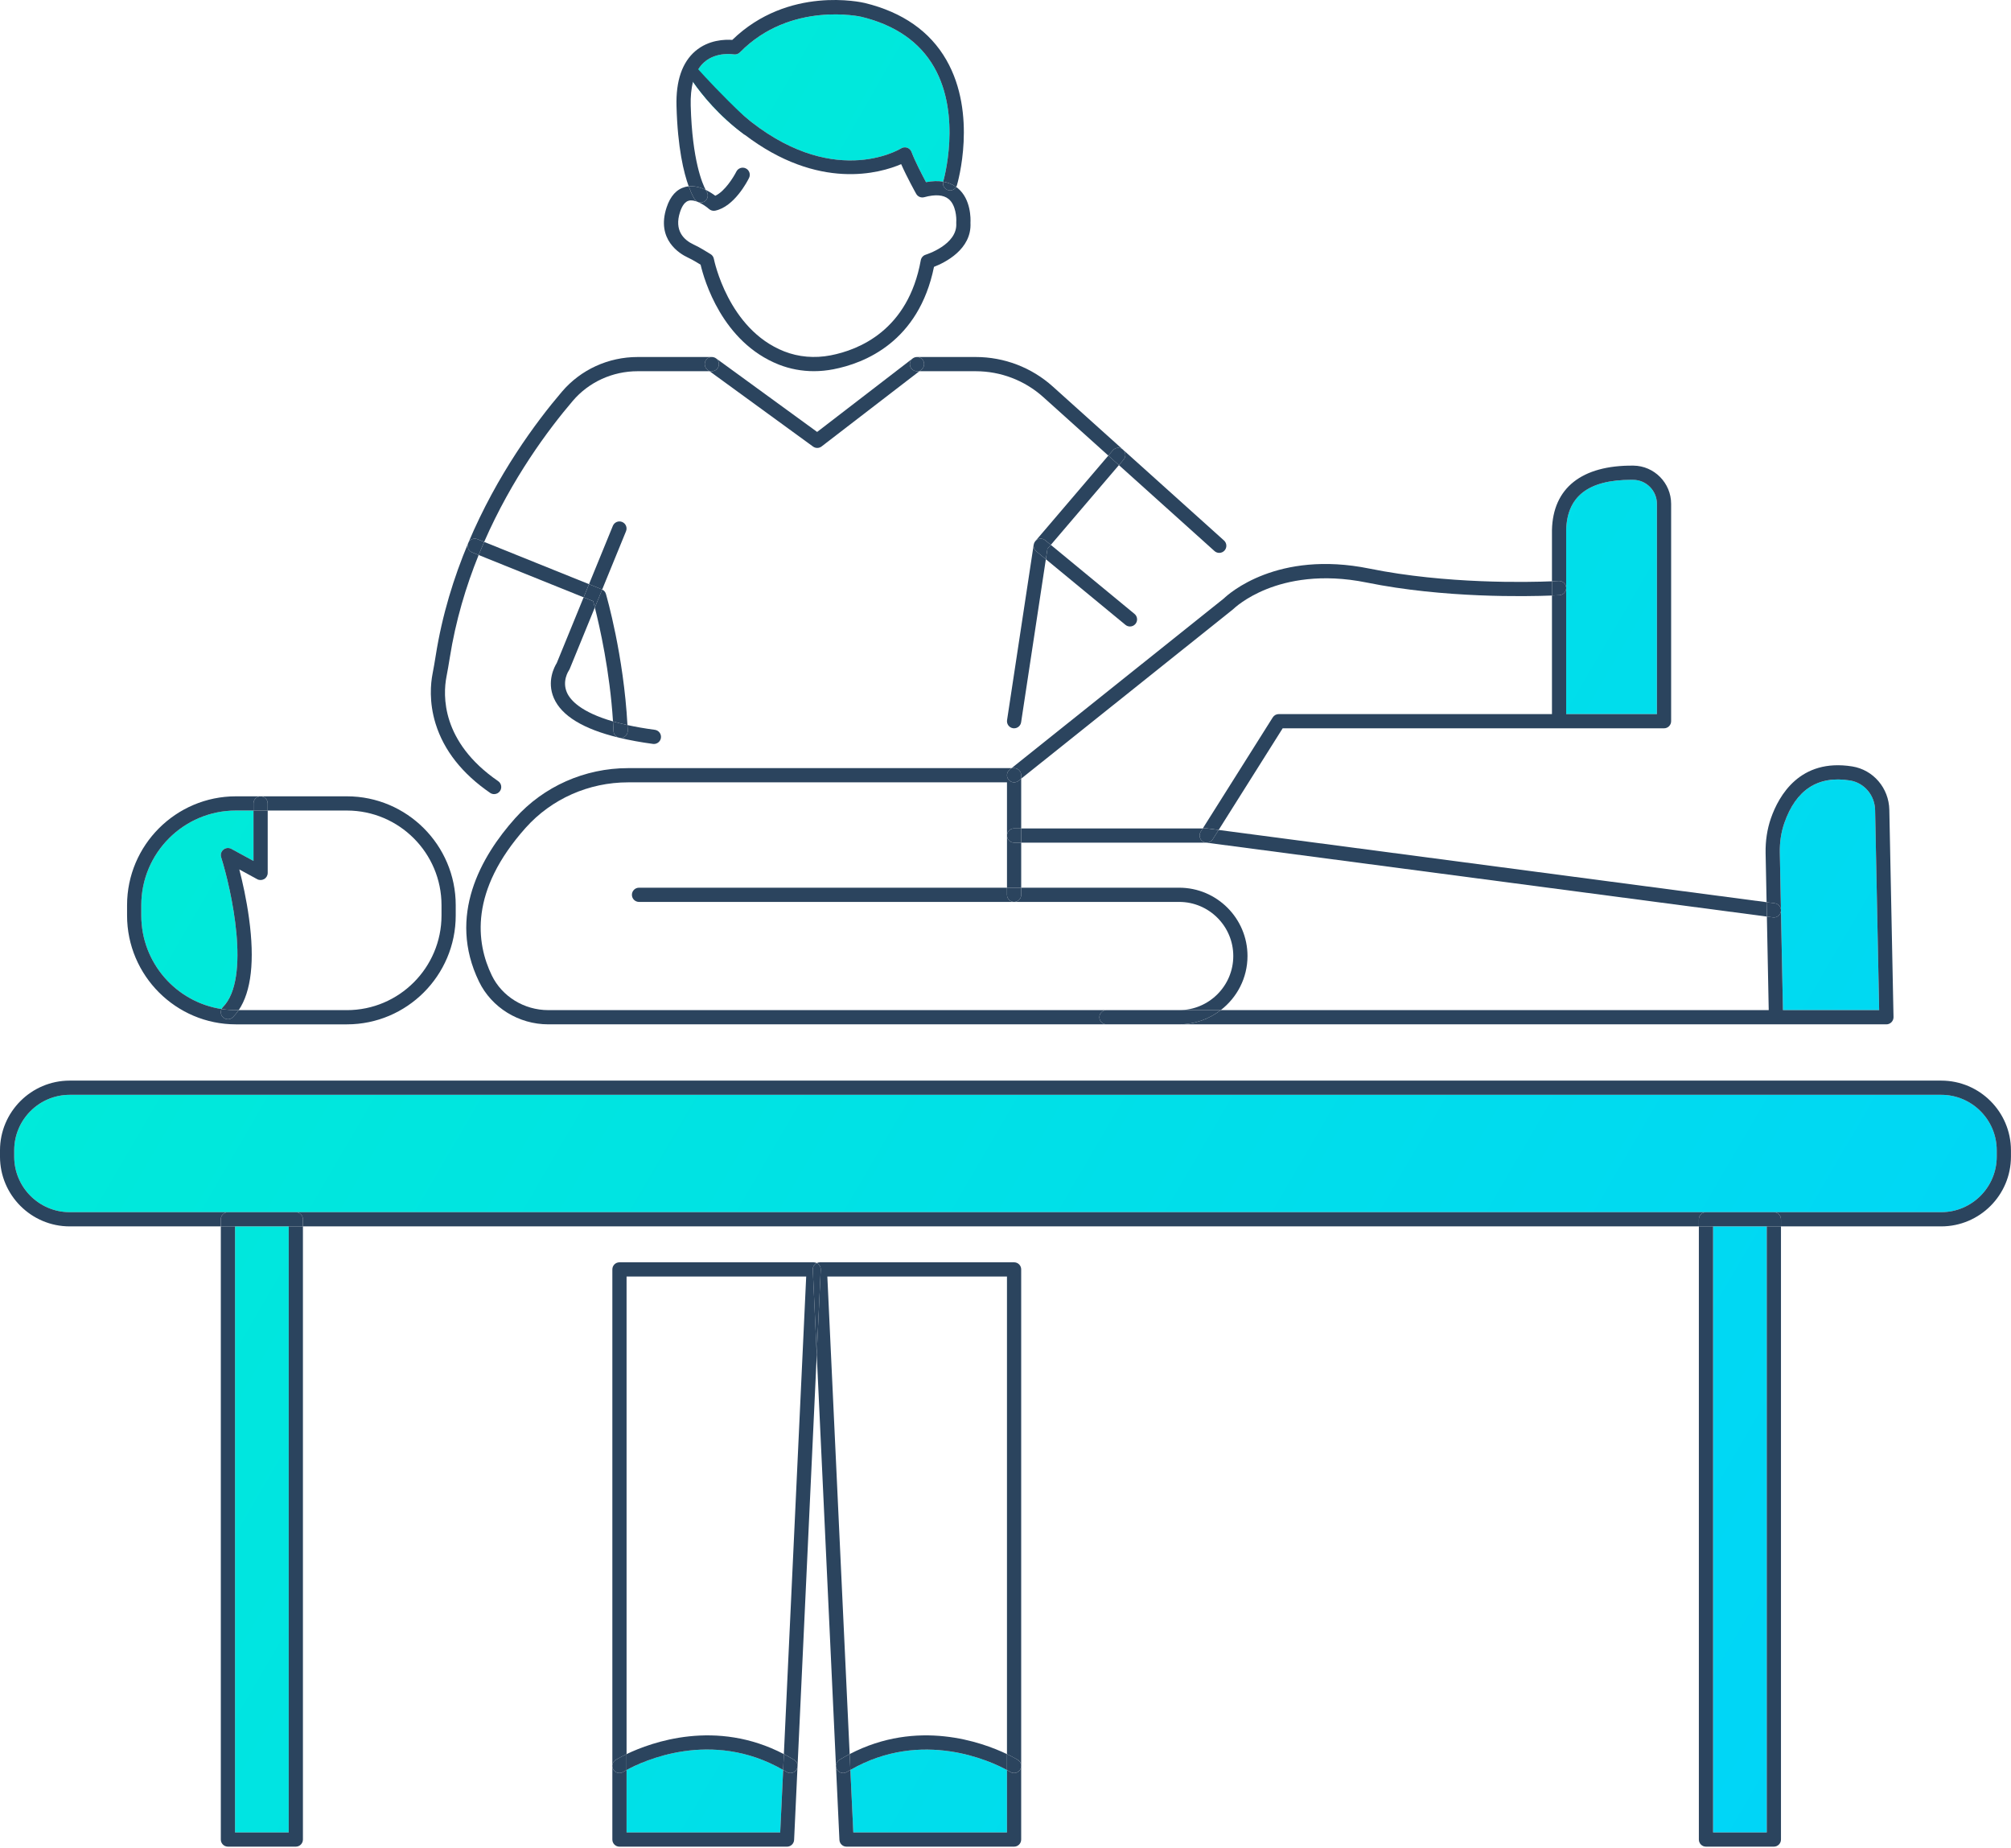 <?xml version="1.0" encoding="UTF-8" standalone="no"?><!DOCTYPE svg PUBLIC "-//W3C//DTD SVG 1.1//EN" "http://www.w3.org/Graphics/SVG/1.1/DTD/svg11.dtd"><svg width="100%" height="100%" viewBox="0 0 1526 1402" version="1.1" xmlns="http://www.w3.org/2000/svg" xmlns:xlink="http://www.w3.org/1999/xlink" xml:space="preserve" xmlns:serif="http://www.serif.com/" style="fill-rule:evenodd;clip-rule:evenodd;stroke-linejoin:round;stroke-miterlimit:2;"><path d="M179.015,614.957c-39.594,-0 -71.81,32.219 -71.81,71.812l0,7.804c0,35.893 26.472,65.721 60.919,70.987c0.25,-0.519 0.569,-1.012 0.997,-1.447c21.519,-21.753 6.35,-89.456 -1.309,-113.706c-0.663,-2.1 0.015,-4.391 1.715,-5.791c1.7,-1.403 4.075,-1.625 6.013,-0.572l16.809,9.169l0,-38.256l-13.334,-0Z" style="fill:url(#_Linear1);fill-rule:nonzero;"/><path d="M475.443,1342.93l-0,47.347l116.612,-0l2.216,-47.422c-20.128,-11.575 -39.963,-15.484 -57.572,-15.484c-30.159,-0.003 -53.8,11.468 -61.256,15.559Z" style="fill:url(#_Linear2);fill-rule:nonzero;"/><path d="M645.296,1342.86l2.212,47.422l116.616,-0l0,-47.338c-7.472,-4.078 -31.175,-15.521 -61.337,-15.525c-17.61,0 -37.419,3.9 -57.491,15.441Z" style="fill:url(#_Linear3);fill-rule:nonzero;"/><path d="M561.462,39.723c-1.241,1.265 -3.047,1.834 -4.829,1.506c-0.106,-0 -12.837,-2.156 -22.059,5.8c-1.806,1.565 -3.397,3.425 -4.719,5.584c-1.728,2.725 -3.05,5.881 -3.965,9.519c6.634,9.522 19.662,25.841 38.89,39.891c0.025,0.025 0.053,0.025 0.082,0.025c-3.725,-2.832 -7.472,-5.907 -11.275,-9.25c-2.213,-1.969 -2.429,-5.366 -0.46,-7.607c1.969,-2.237 5.369,-2.453 7.606,-0.456c1.135,0.997 2.266,1.969 3.372,2.913c0,-0 0.028,0.025 0.053,0.053c66.507,56.153 117.482,26.187 119.666,24.865c1.375,-0.834 3.047,-0.997 4.584,-0.487c1.51,0.54 2.725,1.728 3.291,3.237c2.509,6.8 8.038,17.397 10.978,22.897c4.8,-0.915 9.169,-1.05 13.053,-0.375c0.028,-0.109 0.028,-0.19 0.053,-0.272c0.135,-0.484 14.297,-49.65 -7.04,-86.759c-10.922,-18.988 -29.397,-31.797 -54.963,-38.028c-0.187,-0.053 -8.128,-1.85 -20.022,-1.847c-19.159,-0 -48.568,4.662 -72.296,28.791Z" style="fill:url(#_Linear4);fill-rule:nonzero;"/><path d="M1188.46,402.307l0.003,139.472l68.834,-0l0,-159.51c0,-9.946 -8.05,-18.121 -17.947,-18.221c-0.456,-0.004 -0.912,-0.007 -1.359,-0.007c-32.778,0 -48.981,12.525 -49.531,38.266Z" style="fill:url(#_Linear5);fill-rule:nonzero;"/><path d="M1354,624.423c-2.428,6.978 -3.578,14.575 -3.422,22.581l2.372,119.378l72.991,-0l-3.05,-151.744c-0.228,-11.306 -8.275,-20.765 -19.138,-22.497c-3.172,-0.503 -6.219,-0.753 -9.131,-0.753c-19.347,0 -32.988,11.072 -40.622,33.035Z" style="fill:url(#_Linear6);fill-rule:nonzero;"/><rect x="1299.92" y="930.473" width="40.734" height="459.809" style="fill:url(#_Linear7);"/><path d="M52.905,830.651c-23.222,-0 -42.118,18.89 -42.118,42.112l-0,4.806c-0,23.219 18.896,42.113 42.118,42.113l1420.16,-0c23.225,-0 42.115,-18.894 42.115,-42.113l0,-4.806c0,-23.222 -18.89,-42.112 -42.115,-42.112l-1420.16,-0Z" style="fill:url(#_Linear8);fill-rule:nonzero;"/><rect x="178.349" y="930.473" width="40.734" height="459.809" style="fill:url(#_Linear9);"/><path d="M726.113,140.642c-0.134,0.431 -0.325,0.837 -0.565,1.241c-2.832,-2.079 -6.122,-3.425 -9.819,-4.047c0.028,-0.107 0.028,-0.188 0.056,-0.269c0.134,-0.484 14.294,-49.65 -7.041,-86.763c-10.921,-18.987 -29.396,-31.796 -54.965,-38.025c-0.485,-0.137 -53.856,-12.165 -92.316,26.941c-1.24,1.269 -3.047,1.834 -4.828,1.513c-0.109,-0 -12.837,-2.16 -22.062,5.796c-1.807,1.566 -3.397,3.425 -4.719,5.585c-1.725,2.722 -3.047,5.878 -3.966,9.519c-1.375,5.125 -1.94,11.137 -1.753,18.015c1.106,41.722 9.009,59.522 11.356,63.919c-3.778,-1.806 -8.281,-3.156 -12.893,-2.697c-3.722,-10.25 -8.413,-29.181 -9.25,-60.925c-0.513,-19.122 4.287,-33.147 14.293,-41.694c10.088,-8.603 22.441,-8.875 28.022,-8.468c42.588,-41.291 98.278,-28.563 100.653,-27.997c28.588,6.987 49.382,21.522 61.813,43.206c23.628,41.156 8.631,92.966 7.984,95.15" style="fill:#2b445e;fill-rule:nonzero;"/><path d="M537.972,158.523c-1.403,-1.269 -4.853,-3.856 -8.522,-5.341c0.7,0.325 1.481,0.488 2.266,0.488c1.05,-0 2.156,-0.325 3.1,-0.972c2.428,-1.7 2.993,-5.072 1.321,-7.497c0,-0.028 -0.243,-0.406 -0.646,-1.134c2.993,1.431 5.528,3.128 7.281,4.45c7.147,-3.21 13.972,-14.266 15.965,-18.285c1.322,-2.672 4.56,-3.775 7.229,-2.456c2.671,1.322 3.75,4.559 2.428,7.228c-1.078,2.241 -11.194,21.9 -25.728,24.841c-1.672,0.322 -3.425,-0.163 -4.694,-1.322" style="fill:#2b445e;fill-rule:nonzero;"/><path d="M736.416,169.014c1.078,20.254 -19.553,30.288 -27.672,33.444c-11.597,56.931 -52.672,73.141 -76.378,77.725c-4.934,0.944 -9.872,1.431 -14.753,1.431c-9.169,0 -18.15,-1.675 -26.538,-4.962c-43.206,-17.072 -56.772,-64.431 -59.44,-75.841l-3.722,-2.237c-1.888,-1.135 -3.913,-2.213 -6.178,-3.291c-5.769,-2.697 -24.003,-13.431 -15.885,-37.947c2.832,-8.575 7.553,-13.781 14.078,-15.506c0.891,-0.216 1.782,-0.378 2.672,-0.459c2.482,6.822 4.557,9.79 4.747,10.087c0.566,0.781 1.294,1.347 2.103,1.725c-2.322,-0.944 -4.747,-1.456 -6.797,-0.915c-2.75,0.728 -4.962,3.584 -6.581,8.465c-4.719,14.297 2.966,21.388 10.25,24.788c2.616,1.24 4.963,2.481 7.172,3.828l5.691,3.453c1.322,0.781 2.24,2.103 2.509,3.587c0.106,0.538 10.706,53.4 53.347,70.2c10.922,4.316 23.112,5.369 35.275,3.022c21.441,-4.153 58.822,-19.04 68.397,-72.172c0.378,-1.993 1.806,-3.612 3.775,-4.206c0.215,-0.081 24.219,-7.525 23.14,-23.869l0,-0.809c0.269,-3.316 -0.296,-13.025 -5.771,-17.531c-3.938,-3.235 -10.169,-3.694 -18.529,-1.4c-2.4,0.647 -4.934,-0.406 -6.121,-2.591c-0.35,-0.594 -7.013,-12.594 -11.382,-22.49c-15.725,6.768 -62.572,20.55 -118.965,-22.494c-3.722,-2.831 -7.469,-5.906 -11.272,-9.25c-2.213,-1.969 -2.428,-5.369 -0.46,-7.606c1.969,-2.238 5.369,-2.454 7.607,-0.46c1.131,0.997 2.265,1.969 3.372,2.913c-0,-0 0.025,0.028 0.053,0.053c66.506,56.153 117.481,26.19 119.665,24.869c1.375,-0.838 3.047,-1 4.585,-0.488c1.509,0.541 2.725,1.728 3.29,3.238c2.507,6.796 8.038,17.396 10.975,22.896c4.803,-0.915 9.172,-1.053 13.053,-0.378c-0.671,2.778 0.919,5.61 3.697,6.419c2.4,0.728 4.91,-0.322 6.122,-2.372c0.403,0.269 0.835,0.538 1.213,0.863c10.115,8.359 9.818,23.462 9.656,26.268" style="fill:#2b445e;fill-rule:nonzero;"/><path d="M531.702,153.673c1.075,0 2.162,-0.322 3.109,-0.987c2.419,-1.694 3.006,-5.044 1.341,-7.485c-0.016,-0.025 -0.26,-0.397 -0.657,-1.143c-3.775,-1.807 -8.278,-3.141 -12.884,-2.682c2.481,6.819 4.537,9.782 4.744,10.069c1.047,1.456 2.681,2.228 4.347,2.228" style="fill:#2b445e;fill-rule:nonzero;"/><path d="M719.418,144.268c2.409,0.719 4.903,-0.34 6.138,-2.397c-2.847,-2.059 -6.122,-3.418 -9.825,-4.043c-0.672,2.775 0.918,5.618 3.687,6.44" style="fill:#2b445e;fill-rule:nonzero;"/><path d="M692.766,271.817c0.05,-0.034 0.103,-0.062 0.153,-0.093c-0.05,0.031 -0.103,0.059 -0.153,0.093" style="fill:#2b445e;fill-rule:nonzero;"/><path d="M700.115,272.936c1.819,2.362 1.375,5.747 -0.984,7.565l-1.494,1.147l42.756,0c18.988,0 37.2,6.975 51.285,19.638l49.359,44.381l3.413,-4c1.934,-2.266 5.337,-2.534 7.603,-0.6c2.265,1.934 2.534,5.337 0.6,7.603l-3.594,4.209l72.531,65.213c1.032,0.928 2.319,1.384 3.603,1.384c1.479,0 2.95,-0.603 4.013,-1.787c1.994,-2.216 1.812,-5.625 -0.403,-7.619l-129.913,-116.806c-16.065,-14.447 -36.84,-22.403 -58.497,-22.403l-44.303,-0c1.532,0.072 3.019,0.765 4.025,2.075" style="fill:#2b445e;fill-rule:nonzero;"/><path d="M362.271,409.079l5.128,2.066c21.078,-48.2 48.688,-85.247 67.256,-107.012c12.197,-14.288 30.132,-22.485 49.207,-22.485l54.587,0l-1.459,-1.062c-2.41,-1.753 -2.941,-5.128 -1.188,-7.535c1,-1.375 2.528,-2.112 4.1,-2.19l-56.04,-0c-22.238,-0 -43.163,9.575 -57.413,26.268c-19.662,23.047 -49.206,62.819 -71.075,114.704c1.197,-2.594 4.219,-3.832 6.897,-2.754" style="fill:#2b445e;fill-rule:nonzero;"/><path d="M371.909,601.555c0.935,0.644 2,0.95 3.053,0.95c1.716,0 3.404,-0.815 4.447,-2.334c1.691,-2.456 1.069,-5.812 -1.384,-7.503c-43.447,-29.894 -41.909,-65.378 -39.231,-79.247c0.878,-4.559 1.715,-9.356 2.487,-14.256c4.453,-28.21 12.328,-54.378 21.925,-78.078l-4.969,-2.003c-2.696,-1.088 -4.018,-4.11 -3.04,-6.825c-10.775,25.643 -19.678,54.221 -24.572,85.225c-0.753,4.781 -1.569,9.456 -2.425,13.893c-1.341,6.953 -2.819,21.11 2.366,37.785c6.287,20.215 20.196,37.843 41.343,52.393" style="fill:#2b445e;fill-rule:nonzero;"/><path d="M545.538,276.256c-0,2.978 -2.416,5.393 -5.394,5.393l-1.694,0l78.522,57.169c0.95,0.688 2.063,1.031 3.175,1.031c1.163,0 2.322,-0.371 3.291,-1.118l74.197,-57.082l-1.813,0c-2.978,0 -5.394,-2.415 -5.394,-5.393c0,-1.844 0.929,-3.466 2.338,-4.438c-0.069,0.047 -0.147,0.081 -0.216,0.131l-72.49,55.769l-76.722,-55.853c-1.035,-0.753 -2.247,-1.062 -3.435,-1.003l0.241,-0c2.978,-0 5.394,2.416 5.394,5.394" style="fill:#2b445e;fill-rule:nonzero;"/><path d="M696.092,270.862c-1.094,-0.05 -2.197,0.228 -3.172,0.859c0.841,-0.537 1.831,-0.859 2.903,-0.859l0.269,-0Z" style="fill:#2b445e;fill-rule:nonzero;"/><path d="M690.43,276.256c-0,2.978 2.415,5.393 5.393,5.393l1.813,0l1.494,-1.15c2.362,-1.815 2.803,-5.203 0.984,-7.562c-1.006,-1.309 -2.494,-2.003 -4.022,-2.075l-0.269,-0c-1.071,-0 -2.065,0.322 -2.903,0.859c-0.053,0.035 -0.103,0.063 -0.153,0.097c-1.409,0.972 -2.337,2.594 -2.337,4.438" style="fill:#2b445e;fill-rule:nonzero;"/><path d="M535.803,273.05c-1.753,2.41 -1.221,5.782 1.185,7.535l1.462,1.065l1.694,0c2.978,0 5.394,-2.415 5.394,-5.393c-0,-2.982 -2.416,-5.394 -5.394,-5.394l-0.241,-0c-1.575,0.075 -3.1,0.816 -4.1,2.187" style="fill:#2b445e;fill-rule:nonzero;"/><path d="M442.871,453.193l4.084,-9.984l-79.556,-32.063c-1.428,3.266 -2.831,6.575 -4.194,9.941l79.666,32.106Z" style="fill:#2b445e;fill-rule:nonzero;"/><path d="M465.157,547.343c3.344,0.965 6.981,1.893 10.969,2.768c-2.857,-52.906 -15.785,-97.6 -16.35,-99.522c-0.425,-1.465 -1.469,-2.646 -2.832,-3.309l-5.571,13.628c3.653,14.369 11.384,48.319 13.784,86.435" style="fill:#2b445e;fill-rule:nonzero;"/><path d="M470.114,559.782c-0.244,-0.057 -0.487,-0.116 -0.728,-0.172c0.237,0.072 0.478,0.134 0.728,0.172" style="fill:#2b445e;fill-rule:nonzero;"/><path d="M355.252,412.066c-0.025,0.063 -0.035,0.128 -0.056,0.194c0.059,-0.141 0.118,-0.285 0.178,-0.425c-0.038,0.078 -0.088,0.147 -0.122,0.231" style="fill:#2b445e;fill-rule:nonzero;"/><path d="M358.239,419.085l4.965,2.003c1.366,-3.369 2.766,-6.678 4.194,-9.944l-5.128,-2.065c-2.675,-1.078 -5.7,0.159 -6.897,2.756c-0.059,0.141 -0.119,0.281 -0.178,0.425c-0.978,2.716 0.344,5.738 3.044,6.825" style="fill:#2b445e;fill-rule:nonzero;"/><path d="M456.946,447.28l18.094,-44.231c1.131,-2.76 -0.191,-5.91 -2.947,-7.035c-2.756,-1.131 -5.906,0.191 -7.038,2.95l-18.1,44.244l9.663,3.894c0.115,0.047 0.215,0.122 0.328,0.178" style="fill:#2b445e;fill-rule:nonzero;"/><path d="M471.177,559.857c-0.081,0.003 -0.159,0.007 -0.237,0.007c-0.281,-0 -0.556,-0.041 -0.825,-0.082c7.644,1.822 16.066,3.375 25.359,4.625c0.244,0.032 0.488,0.047 0.725,0.047c2.66,0 4.978,-1.969 5.341,-4.678c0.394,-2.95 -1.678,-5.666 -4.628,-6.062c-7.788,-1.047 -14.681,-2.263 -20.788,-3.604c0.075,1.372 0.147,2.744 0.207,4.125c0.131,2.975 -2.179,5.494 -5.154,5.622" style="fill:#2b445e;fill-rule:nonzero;"/><path d="M465.554,554.703c-0.106,-2.469 -0.243,-4.922 -0.397,-7.359c-24.437,-7.06 -32.39,-16.163 -34.921,-21.847c-3.919,-8.791 1.24,-16.513 1.437,-16.803c0.238,-0.335 0.431,-0.694 0.588,-1.069l19.109,-46.719c-0.5,-1.975 -0.931,-3.597 -1.253,-4.793l-7.247,-2.919l-20.403,49.878c-1.681,2.687 -7.756,13.819 -2.178,26.609c5.859,13.428 22.365,23.444 49.097,29.928c-2.129,-0.646 -3.729,-2.556 -3.832,-4.906" style="fill:#2b445e;fill-rule:nonzero;"/><path d="M450.117,456.113c0.321,1.194 0.753,2.819 1.253,4.794l5.575,-13.628c-0.113,-0.053 -0.21,-0.128 -0.328,-0.178l-9.66,-3.894l-4.087,9.987l7.247,2.919Z" style="fill:#2b445e;fill-rule:nonzero;"/><path d="M465.554,554.703c0.103,2.35 1.703,4.26 3.832,4.906c0.24,0.057 0.487,0.116 0.728,0.172c0.272,0.044 0.543,0.082 0.825,0.082c0.078,-0 0.159,-0 0.237,-0.007c2.978,-0.128 5.285,-2.647 5.156,-5.622c-0.059,-1.381 -0.134,-2.753 -0.206,-4.121c-3.987,-0.875 -7.628,-1.807 -10.969,-2.769c0.154,2.437 0.291,4.89 0.397,7.359" style="fill:#2b445e;fill-rule:nonzero;"/><path d="M784.755,412.043c0.041,-0.1 0.075,-0.204 0.122,-0.3c-0.047,0.096 -0.081,0.2 -0.122,0.3" style="fill:#2b445e;fill-rule:nonzero;"/><path d="M784.448,413.071c-0.012,0.069 -0.05,0.131 -0.059,0.2l-20.203,133.094c-0.447,2.947 1.578,5.697 4.525,6.144c0.275,0.04 0.546,0.062 0.815,0.062c2.622,-0.003 4.922,-1.916 5.325,-4.587l18.775,-123.691l-7.337,-6.05c-1.572,-1.297 -2.197,-3.3 -1.841,-5.172" style="fill:#2b445e;fill-rule:nonzero;"/><path d="M785.619,410.581c-0.009,0.009 -0.012,0.022 -0.018,0.031c1.903,-2.259 5.268,-2.572 7.553,-0.691l4.231,3.491l51.675,-60.531l-8.025,-7.216l-55.416,64.916Z" style="fill:#2b445e;fill-rule:nonzero;"/><path d="M852.054,341.066c-2.266,-1.934 -5.672,-1.666 -7.603,0.6l-3.416,4l8.025,7.216l3.594,-4.213c1.934,-2.265 1.665,-5.669 -0.6,-7.603" style="fill:#2b445e;fill-rule:nonzero;"/><path d="M793.627,424.293l60.4,49.8c1.006,0.828 2.222,1.231 3.431,1.231c1.553,0 3.097,-0.668 4.163,-1.962c1.893,-2.297 1.568,-5.697 -0.729,-7.591l-63.506,-52.359l-2.562,3l-1.197,7.881Z" style="fill:#2b445e;fill-rule:nonzero;"/><path d="M784.448,413.071c0.069,-0.353 0.172,-0.697 0.306,-1.028c-0.137,0.334 -0.237,0.678 -0.306,1.028" style="fill:#2b445e;fill-rule:nonzero;"/><path d="M785.56,410.65c-0.281,0.341 -0.497,0.713 -0.681,1.094c0.193,-0.403 0.431,-0.787 0.722,-1.134c-0.013,0.015 -0.029,0.025 -0.041,0.04" style="fill:#2b445e;fill-rule:nonzero;"/><path d="M785.6,410.611c-0.29,0.343 -0.528,0.728 -0.722,1.131c-0.046,0.1 -0.081,0.2 -0.121,0.3c-0.138,0.331 -0.241,0.675 -0.31,1.028c-0.356,1.875 0.269,3.875 1.844,5.172l7.337,6.05l1.194,-7.878l2.563,-3.003l-4.232,-3.491c-2.284,-1.881 -5.65,-1.569 -7.553,0.691" style="fill:#2b445e;fill-rule:nonzero;"/><path d="M345.812,686.781l-0,7.794c-0,45.553 -37.056,82.609 -82.581,82.609l-84.228,0c-45.525,0 -82.582,-37.056 -82.582,-82.609l0,-7.794c0,-45.553 37.057,-82.609 82.582,-82.609l18.743,-0c-2.993,-0 -5.393,2.4 -5.393,5.393l-0,5.394l-13.35,0c-39.591,0 -71.794,32.203 -71.794,71.822l-0,7.794c-0,35.897 26.459,65.725 60.925,70.984c-0.997,2.022 -0.647,4.503 1.025,6.178c1.053,1.05 2.428,1.563 3.803,1.563c1.375,-0 2.778,-0.538 3.831,-1.591c1.563,-1.619 3.019,-3.372 4.341,-5.312l82.097,-0c39.59,-0 71.793,-32.228 71.793,-71.822l0,-7.794c0,-39.619 -32.203,-71.822 -71.793,-71.822l-60.091,0l0,-5.394c0,-2.993 -2.425,-5.393 -5.394,-5.393l65.485,-0c45.525,-0 82.581,37.056 82.581,82.609" style="fill:#2b445e;fill-rule:nonzero;"/><path d="M1433.67,614.421c-0.325,-16.532 -12.19,-30.394 -28.209,-32.932c-39.538,-6.281 -55.585,21.982 -61.653,39.379c-2.832,8.196 -4.182,17.071 -4.019,26.35l0.756,37.296l6.228,0.81c0.325,0.053 0.622,0.109 0.916,0.215c0.191,0.057 0.353,0.11 0.512,0.216c0.163,0.028 0.297,0.109 0.435,0.191c0.294,0.134 0.565,0.322 0.806,0.537c0.244,0.191 0.459,0.406 0.675,0.647c0.028,0.028 0.053,0.028 0.053,0.056c0.191,0.216 0.353,0.457 0.488,0.7c0.162,0.216 0.268,0.46 0.378,0.728c0.081,0.216 0.159,0.432 0.215,0.647c0.025,0.053 0.054,0.11 0.054,0.191c0.081,0.269 0.106,0.537 0.134,0.834l-0.863,-43.284c-0.162,-8.013 0.997,-15.591 3.425,-22.575c8.794,-25.272 25.541,-36.141 49.76,-32.284c10.869,1.728 18.906,11.193 19.122,22.493l3.075,151.76l-73.01,-0l-1.509,-75.407c-0,0.135 -0,0.241 -0.028,0.375c-0.375,2.725 -2.697,4.694 -5.338,4.694c-0.243,0 -0.487,0 -0.728,-0.053l-4.587,-0.594l1.403,70.985l-415.819,-0c-8.766,6.715 -19.662,10.787 -31.528,10.787l536.644,0c1.431,0 2.831,-0.594 3.831,-1.619c1.025,-1.05 1.591,-2.453 1.562,-3.881l-3.181,-157.262Z" style="fill:#2b445e;fill-rule:nonzero;"/><path d="M764.125,633.926l0,39.575l10.788,-0l-0,-34.182l-5.394,0c-2.978,0 -5.394,-2.415 -5.394,-5.393" style="fill:#2b445e;fill-rule:nonzero;"/><path d="M834.24,771.777c-0,-2.978 2.416,-5.393 5.394,-5.393l-423.61,-0c-18.272,-0 -35.084,-10.338 -42.834,-26.338c-11.928,-24.625 -17.144,-64.053 25.756,-112.05c19.56,-21.878 47.869,-34.428 77.672,-34.428l287.506,-0l0,40.356c0,-2.978 2.416,-5.394 5.394,-5.394l5.394,0l-0,-37.762l-2.025,1.622c-0.994,0.794 -2.185,1.178 -3.363,1.178c-1.584,-0 -3.153,-0.694 -4.218,-2.025c-1.86,-2.328 -1.482,-5.722 0.846,-7.581l1.475,-1.182l-291.009,0c-32.869,0 -64.109,13.86 -85.716,38.029c-25.875,28.95 -51.637,73.953 -27.418,123.94c9.537,19.697 30.162,32.422 52.54,32.422l423.61,0c-2.978,0 -5.394,-2.416 -5.394,-5.394" style="fill:#2b445e;fill-rule:nonzero;"/><path d="M946.634,725.336c-0,-28.581 -23.253,-51.834 -51.838,-51.834l-119.884,-0l-0,5.393c-0,2.979 -2.413,5.394 -5.394,5.394l125.278,0c22.635,0 41.05,18.413 41.05,41.047c0,22.634 -18.415,41.047 -41.05,41.047l31.535,-0c12.318,-9.484 20.303,-24.334 20.303,-41.047" style="fill:#2b445e;fill-rule:nonzero;"/><path d="M479.509,678.895c0,2.978 2.416,5.394 5.394,5.394l284.616,-0c-2.978,-0 -5.394,-2.416 -5.394,-5.394l-0,-5.394l-279.222,0c-2.978,0 -5.394,2.416 -5.394,5.394" style="fill:#2b445e;fill-rule:nonzero;"/><path d="M769.519,684.289c2.978,-0 5.394,-2.416 5.394,-5.394l-0,-5.394l-10.788,0l0,5.394c0,2.978 2.416,5.394 5.394,5.394" style="fill:#2b445e;fill-rule:nonzero;"/><path d="M926.328,766.383l-86.693,0c-2.978,0 -5.394,2.416 -5.394,5.394c-0,2.978 2.416,5.394 5.394,5.394l55.162,-0c11.869,-0 22.785,-4.053 31.531,-10.788Z" style="fill:#2b445e;fill-rule:nonzero;"/><path d="M915.684,639.32c-0.981,-0 -1.978,-0.269 -2.871,-0.831c-2.519,-1.588 -3.275,-4.919 -1.685,-7.438l1.585,-2.519l-137.8,0l-0,10.788l140.421,-0l425.416,56.09l-0.216,-10.906l-415.793,-54.825l-4.488,7.122c-1.025,1.628 -2.778,2.519 -4.569,2.519" style="fill:#2b445e;fill-rule:nonzero;"/><path d="M764.125,633.926c0,2.978 2.416,5.393 5.394,5.393l5.394,0l-0,-10.787l-5.394,-0c-2.978,-0 -5.394,2.416 -5.394,5.394" style="fill:#2b445e;fill-rule:nonzero;"/><path d="M1345.35,696.017c0.238,0.031 0.479,0.047 0.713,0.047c2.662,-0 4.981,-1.975 5.341,-4.688c0.387,-2.956 -1.691,-5.665 -4.644,-6.053l-6.222,-0.819l0.216,10.907l4.596,0.606Z" style="fill:#2b445e;fill-rule:nonzero;"/><path d="M1239.46,353.272c-39.135,-0.378 -61.088,16.909 -61.788,48.922l0,38.837c3.156,-0.134 4.963,-0.24 5.069,-0.24c2.994,-0.163 5.531,2.075 5.719,5.04l-0,-43.528c0.565,-25.728 16.775,-38.269 49.543,-38.269c0.432,0 0.891,0 1.35,0.025c9.897,0.082 17.96,8.254 17.96,18.207l-0,159.525l-68.853,-0l-0,-95.607c-0,2.804 -2.185,5.179 -5.044,5.366c-0.106,0 -2.156,0.134 -5.744,0.269l0,89.972l-207.316,-0c-1.862,-0 -3.562,0.943 -4.559,2.509l-53.078,84.225l2.969,0c0.24,0 0.484,0.028 0.7,0.053l8.359,1.106l48.575,-77.106l289.384,0c2.969,0 5.394,-2.428 5.394,-5.394l0,-164.918c0,-15.832 -12.837,-28.832 -28.64,-28.994" style="fill:#2b445e;fill-rule:nonzero;"/><path d="M915.689,628.532l-2.975,-0l-1.587,2.518c-1.588,2.519 -0.835,5.85 1.687,7.441c0.891,0.559 1.888,0.828 2.869,0.828c1.791,0 3.544,-0.89 4.569,-2.519l4.487,-7.121l-8.347,-1.1c-0.231,-0.032 -0.468,-0.047 -0.703,-0.047" style="fill:#2b445e;fill-rule:nonzero;"/><path d="M767.628,582.78l1.891,0c2.978,0 5.393,2.416 5.393,5.394l0,2.594l160.782,-128.506c0.147,-0.119 0.3,-0.257 0.431,-0.385c0.084,-0.084 8.703,-8.465 25.353,-15.062c15.359,-6.088 40.931,-11.872 75.541,-4.844c58.868,11.95 121.706,10.613 140.662,9.856l0,-10.793c-17.856,0.734 -80.228,2.196 -138.515,-9.635c-69.95,-14.2 -106.847,19.172 -110.413,22.6l-161.125,128.781Z" style="fill:#2b445e;fill-rule:nonzero;"/><path d="M765.305,591.542c1.066,1.331 2.634,2.028 4.219,2.028c1.178,-0 2.368,-0.388 3.362,-1.181l2.028,-1.619l0,-2.597c0,-2.978 -2.415,-5.394 -5.393,-5.394l-1.894,0l-1.475,1.181c-2.328,1.86 -2.706,5.254 -0.847,7.582" style="fill:#2b445e;fill-rule:nonzero;"/><path d="M1183.41,451.555c2.975,-0.187 5.228,-2.75 5.044,-5.725c-0.191,-2.971 -2.735,-5.212 -5.725,-5.04c-0.113,0.006 -1.903,0.112 -5.053,0.244l-0,10.793c3.584,-0.14 5.615,-0.265 5.734,-0.272" style="fill:#2b445e;fill-rule:nonzero;"/><path d="M203.142,614.96l-0,47.332c-0,1.915 -0.997,3.668 -2.644,4.64c-1.644,0.969 -3.666,1.025 -5.341,0.107l-13.565,-7.391c2.375,9.172 5.421,22.547 7.39,37.166c4.397,32.068 1.725,55.421 -7.847,69.581l-2.131,-0c-3.694,-0 -7.337,-0.297 -10.869,-0.835c0.241,-0.512 0.566,-1.025 0.997,-1.456c21.497,-21.737 6.338,-89.459 -1.322,-113.706c-0.672,-2.103 0.028,-4.394 1.728,-5.772c1.697,-1.4 4.072,-1.644 5.988,-0.594l16.828,9.172l0,-38.244l10.788,0Z" style="fill:#2b445e;fill-rule:nonzero;"/><path d="M168.124,765.558c-0.981,2.019 -0.646,4.513 1.038,6.181c1.053,1.041 2.422,1.56 3.794,1.56c1.387,-0 2.781,-0.535 3.834,-1.6c1.578,-1.594 3.019,-3.372 4.334,-5.316l-2.109,0c-3.7,0 -7.337,-0.281 -10.891,-0.825" style="fill:#2b445e;fill-rule:nonzero;"/><path d="M192.349,609.565l0,5.394l10.788,-0l-0,-5.394c-0,-2.978 -2.416,-5.394 -5.394,-5.394c-2.978,0 -5.394,2.416 -5.394,5.394" style="fill:#2b445e;fill-rule:nonzero;"/><path d="M1294.53,919.684l-1070.06,0c2.978,0 5.394,2.416 5.394,5.394l-0,5.394l1059.27,-0l-0,-5.394c-0,-2.978 2.415,-5.394 5.393,-5.394" style="fill:#2b445e;fill-rule:nonzero;"/><path d="M1473.06,819.862l-1420.16,-0c-29.169,-0 -52.903,23.734 -52.903,52.903l-0,4.803c-0,29.172 23.734,52.903 52.903,52.903l114.659,0l0,-5.393c0,-2.979 2.416,-5.394 5.394,-5.394l-120.053,-0c-23.222,-0 -42.116,-18.894 -42.116,-42.116l0,-4.803c0,-23.222 18.894,-42.116 42.116,-42.116l1420.16,0c23.222,0 42.116,18.894 42.116,42.116l0,4.803c0,23.222 -18.894,42.116 -42.116,42.116l-127.009,-0c2.978,-0 5.394,2.415 5.394,5.394l-0,5.393l121.615,0c29.172,0 52.904,-23.731 52.904,-52.903l-0,-4.803c-0,-29.169 -23.732,-52.903 -52.904,-52.903" style="fill:#2b445e;fill-rule:nonzero;"/><path d="M219.081,1390.28l-40.732,-0l0,-459.81l-10.787,0l-0,465.203c-0,2.979 2.415,5.394 5.394,5.394l51.518,0c2.978,0 5.394,-2.415 5.394,-5.394l0,-465.203l-10.787,0l-0,459.81Z" style="fill:#2b445e;fill-rule:nonzero;"/><path d="M224.475,919.684l-51.519,0c-2.978,0 -5.394,2.416 -5.394,5.394l0,5.394l62.306,-0l0,-5.394c0,-2.978 -2.415,-5.394 -5.393,-5.394" style="fill:#2b445e;fill-rule:nonzero;"/><path d="M1340.66,1390.28l-40.731,-0l-0,-459.81l-10.791,0l0,465.203c0,2.979 2.416,5.394 5.397,5.394l51.519,0c2.978,0 5.394,-2.415 5.394,-5.394l-0,-465.203l-10.788,0l0,459.81Z" style="fill:#2b445e;fill-rule:nonzero;"/><path d="M1346.05,919.684l-51.522,0c-2.978,0 -5.394,2.416 -5.394,5.394l0,5.394l62.31,-0l-0,-5.394c-0,-2.978 -2.416,-5.394 -5.394,-5.394" style="fill:#2b445e;fill-rule:nonzero;"/><path d="M618.261,959.392c0.431,-0.459 0.972,-0.838 1.509,-1.106c-0.728,-0.35 -1.537,-0.566 -2.372,-0.566l-147.337,0c-2.994,0 -5.394,2.4 -5.394,5.394l0,376.39c0,-0.215 0.028,-0.403 0.081,-0.621c0.029,-0.188 0.054,-0.404 0.135,-0.591c0.35,-1.216 1.134,-2.294 2.265,-3.022c0.135,-0.081 3.104,-1.916 8.307,-4.397l-0,-362.365l136.306,-0l-16.938,362.34c2.591,1.347 5.207,2.778 7.794,4.369c1.672,0.997 2.591,2.803 2.591,4.637l14.562,-312.012l-2.993,-64.484c-0.082,-1.485 0.459,-2.916 1.484,-3.966m-13.834,383.241c-1.025,1.671 -2.807,2.59 -4.613,2.59c-0.972,0 -1.944,-0.272 -2.806,-0.784c-0.916,-0.566 -1.835,-1.05 -2.722,-1.591l-2.241,47.441l-116.59,-0l-0,-47.36c-1.563,0.863 -2.425,1.404 -2.507,1.429c-2.509,1.618 -5.853,0.865 -7.443,-1.644c-0.407,-0.594 -0.647,-1.269 -0.757,-1.916c-0.053,-0.187 -0.081,-0.403 -0.081,-0.594l0,55.479c0,2.965 2.4,5.393 5.394,5.393l127.137,0c2.885,0 5.26,-2.265 5.394,-5.15l2.616,-56.072c-0,0.944 -0.244,1.916 -0.781,2.779" style="fill:#2b445e;fill-rule:nonzero;"/><path d="M475.443,1330.86l-0,12.072c11.806,-6.478 64.222,-31.472 118.828,-0.075l0.562,-12.006c-51.49,-26.854 -100.434,-9.075 -119.39,0.009" style="fill:#2b445e;fill-rule:nonzero;"/><path d="M467.152,1335.27c-2.513,1.6 -3.254,4.934 -1.654,7.446c1.6,2.513 4.935,3.257 7.447,1.65c0.069,-0.043 0.953,-0.59 2.497,-1.434l0,-12.072c-5.178,2.481 -8.153,4.322 -8.29,4.41" style="fill:#2b445e;fill-rule:nonzero;"/><path d="M597.007,1344.43c0.875,0.534 1.844,0.787 2.8,0.787c1.822,0 3.597,-0.919 4.613,-2.587c1.55,-2.544 0.743,-5.863 -1.8,-7.413c-2.6,-1.584 -5.197,-3.012 -7.788,-4.362l-0.559,12.009c0.909,0.525 1.822,1.009 2.734,1.566" style="fill:#2b445e;fill-rule:nonzero;"/><path d="M774.066,1342.71c-1.591,2.509 -4.935,3.262 -7.444,1.671c-0.081,-0.053 -0.972,-0.593 -2.509,-1.428l-0,47.332l-116.591,-0l-2.238,-47.441c-0.89,0.541 -1.806,1.025 -2.725,1.591c-0.862,0.512 -1.831,0.784 -2.803,0.784c-1.806,-0 -3.587,-0.919 -4.612,-2.591c-0.538,-0.862 -0.781,-1.834 -0.781,-2.778l2.615,56.072c0.135,2.884 2.51,5.15 5.394,5.15l127.134,0c2.994,0 5.394,-2.428 5.394,-5.394l0,-55.853c0,0.969 -0.269,1.994 -0.834,2.885m-4.56,-384.994l-147.334,-0c-0.838,-0 -1.647,0.215 -2.4,0.565c0.566,0.269 1.106,0.647 1.537,1.107c1.025,1.053 1.563,2.481 1.482,3.965l-3.019,64.485l14.591,312.012c-0,-1.834 0.915,-3.64 2.587,-4.637c2.591,-1.591 5.206,-3.022 7.794,-4.369l-16.935,-362.341l136.304,0l-0,362.366c5.178,2.481 8.171,4.316 8.306,4.397c1.619,1.025 2.481,2.778 2.481,4.559l0,-376.715c0,-2.994 -2.4,-5.394 -5.394,-5.394" style="fill:#2b445e;fill-rule:nonzero;"/><path d="M621.309,959.384c-0.441,-0.463 -0.966,-0.816 -1.525,-1.094c-0.559,0.278 -1.084,0.631 -1.525,1.094c-1.019,1.065 -1.556,2.503 -1.487,3.978l3.012,64.484l3.013,-64.484c0.068,-1.475 -0.469,-2.913 -1.488,-3.978" style="fill:#2b445e;fill-rule:nonzero;"/><path d="M644.736,1330.85l0.559,12.009c54.459,-31.312 106.997,-6.378 118.831,0.082l0,-12.079c-18.956,-9.084 -67.9,-26.865 -119.39,-0.012" style="fill:#2b445e;fill-rule:nonzero;"/><path d="M772.416,1335.27c-0.137,-0.088 -3.112,-1.929 -8.29,-4.41l-0,12.081c1.534,0.838 2.421,1.382 2.5,1.432c2.512,1.59 5.84,0.853 7.443,-1.657c1.6,-2.512 0.86,-5.846 -1.653,-7.446" style="fill:#2b445e;fill-rule:nonzero;"/><path d="M636.948,1335.21c-2.544,1.55 -3.35,4.869 -1.8,7.415c1.016,1.666 2.791,2.585 4.613,2.585c0.956,-0 1.925,-0.253 2.8,-0.788c0.912,-0.556 1.825,-1.04 2.734,-1.565l-0.559,-12.01c-2.591,1.353 -5.188,2.778 -7.788,4.363" style="fill:#2b445e;fill-rule:nonzero;"/><path d="M570.713,100.025c-0.781,1.188 -2.078,1.835 -3.397,1.835c-0.728,-0 -1.781,0.594 -2.456,0.187c-0.025,0 -0.053,0 -0.081,-0.025c-19.228,-14.053 -32.257,-30.368 -38.891,-39.89c-3.287,-4.666 -5.016,-7.713 -5.203,-8.063c-1,-1.969 -0.216,-4.397 1.778,-5.422c1.997,-1.025 4.425,-0.24 5.45,1.753c0.025,0.057 0.7,0.838 1.941,2.213c4.775,5.366 17.909,19.606 34.25,35.034c-0,0 0.028,0.025 0.056,0.053c2.103,1.997 4.259,3.991 6.472,6.016c1.647,1.509 1.294,4.45 0.081,6.309" style="fill:#2b445e;fill-rule:nonzero;"/><defs><linearGradient id="_Linear1" x1="0" y1="0" x2="1" y2="0" gradientUnits="userSpaceOnUse" gradientTransform="matrix(2367.49,1428.66,-1428.66,2367.49,-738.224,139.162)"><stop offset="0" style="stop-color:#00f9c3;stop-opacity:1"/><stop offset="1" style="stop-color:#00d0ff;stop-opacity:1"/></linearGradient><linearGradient id="_Linear2" x1="0" y1="0" x2="1" y2="0" gradientUnits="userSpaceOnUse" gradientTransform="matrix(2367.49,1428.66,-1428.66,2367.49,-941.344,475.76)"><stop offset="0" style="stop-color:#00f9c3;stop-opacity:1"/><stop offset="1" style="stop-color:#00d0ff;stop-opacity:1"/></linearGradient><linearGradient id="_Linear3" x1="0" y1="0" x2="1" y2="0" gradientUnits="userSpaceOnUse" gradientTransform="matrix(2367.49,1428.66,-1428.66,2367.49,-895.725,400.164)"><stop offset="0" style="stop-color:#00f9c3;stop-opacity:1"/><stop offset="1" style="stop-color:#00d0ff;stop-opacity:1"/></linearGradient><linearGradient id="_Linear4" x1="0" y1="0" x2="1" y2="0" gradientUnits="userSpaceOnUse" gradientTransform="matrix(2083.96,1257.56,-1257.56,2083.96,-234.293,-454.578)"><stop offset="0" style="stop-color:#00f9c3;stop-opacity:1"/><stop offset="1" style="stop-color:#00d0ff;stop-opacity:1"/></linearGradient><linearGradient id="_Linear5" x1="0" y1="0" x2="1" y2="0" gradientUnits="userSpaceOnUse" gradientTransform="matrix(2367.49,1428.66,-1428.66,2367.49,-355.265,-495.455)"><stop offset="0" style="stop-color:#00f9c3;stop-opacity:1"/><stop offset="1" style="stop-color:#00d0ff;stop-opacity:1"/></linearGradient><linearGradient id="_Linear6" x1="0" y1="0" x2="1" y2="0" gradientUnits="userSpaceOnUse" gradientTransform="matrix(2367.49,1428.66,-1428.66,2367.49,-411.719,-401.903)"><stop offset="0" style="stop-color:#00f9c3;stop-opacity:1"/><stop offset="1" style="stop-color:#00d0ff;stop-opacity:1"/></linearGradient><linearGradient id="_Linear7" x1="0" y1="0" x2="1" y2="0" gradientUnits="userSpaceOnUse" gradientTransform="matrix(2367.49,1428.66,-1428.66,2367.49,-640.465,-22.839)"><stop offset="0" style="stop-color:#00f9c3;stop-opacity:1"/><stop offset="1" style="stop-color:#00d0ff;stop-opacity:1"/></linearGradient><linearGradient id="_Linear8" x1="0" y1="0" x2="1" y2="0" gradientUnits="userSpaceOnUse" gradientTransform="matrix(2367.49,1428.66,-1428.66,2367.49,-663.068,14.618)"><stop offset="0" style="stop-color:#00f9c3;stop-opacity:1"/><stop offset="1" style="stop-color:#00d0ff;stop-opacity:1"/></linearGradient><linearGradient id="_Linear9" x1="0" y1="0" x2="1" y2="0" gradientUnits="userSpaceOnUse" gradientTransform="matrix(2367.49,1428.66,-1428.66,2367.49,-939.862,473.305)"><stop offset="0" style="stop-color:#00f9c3;stop-opacity:1"/><stop offset="1" style="stop-color:#00d0ff;stop-opacity:1"/></linearGradient></defs></svg>